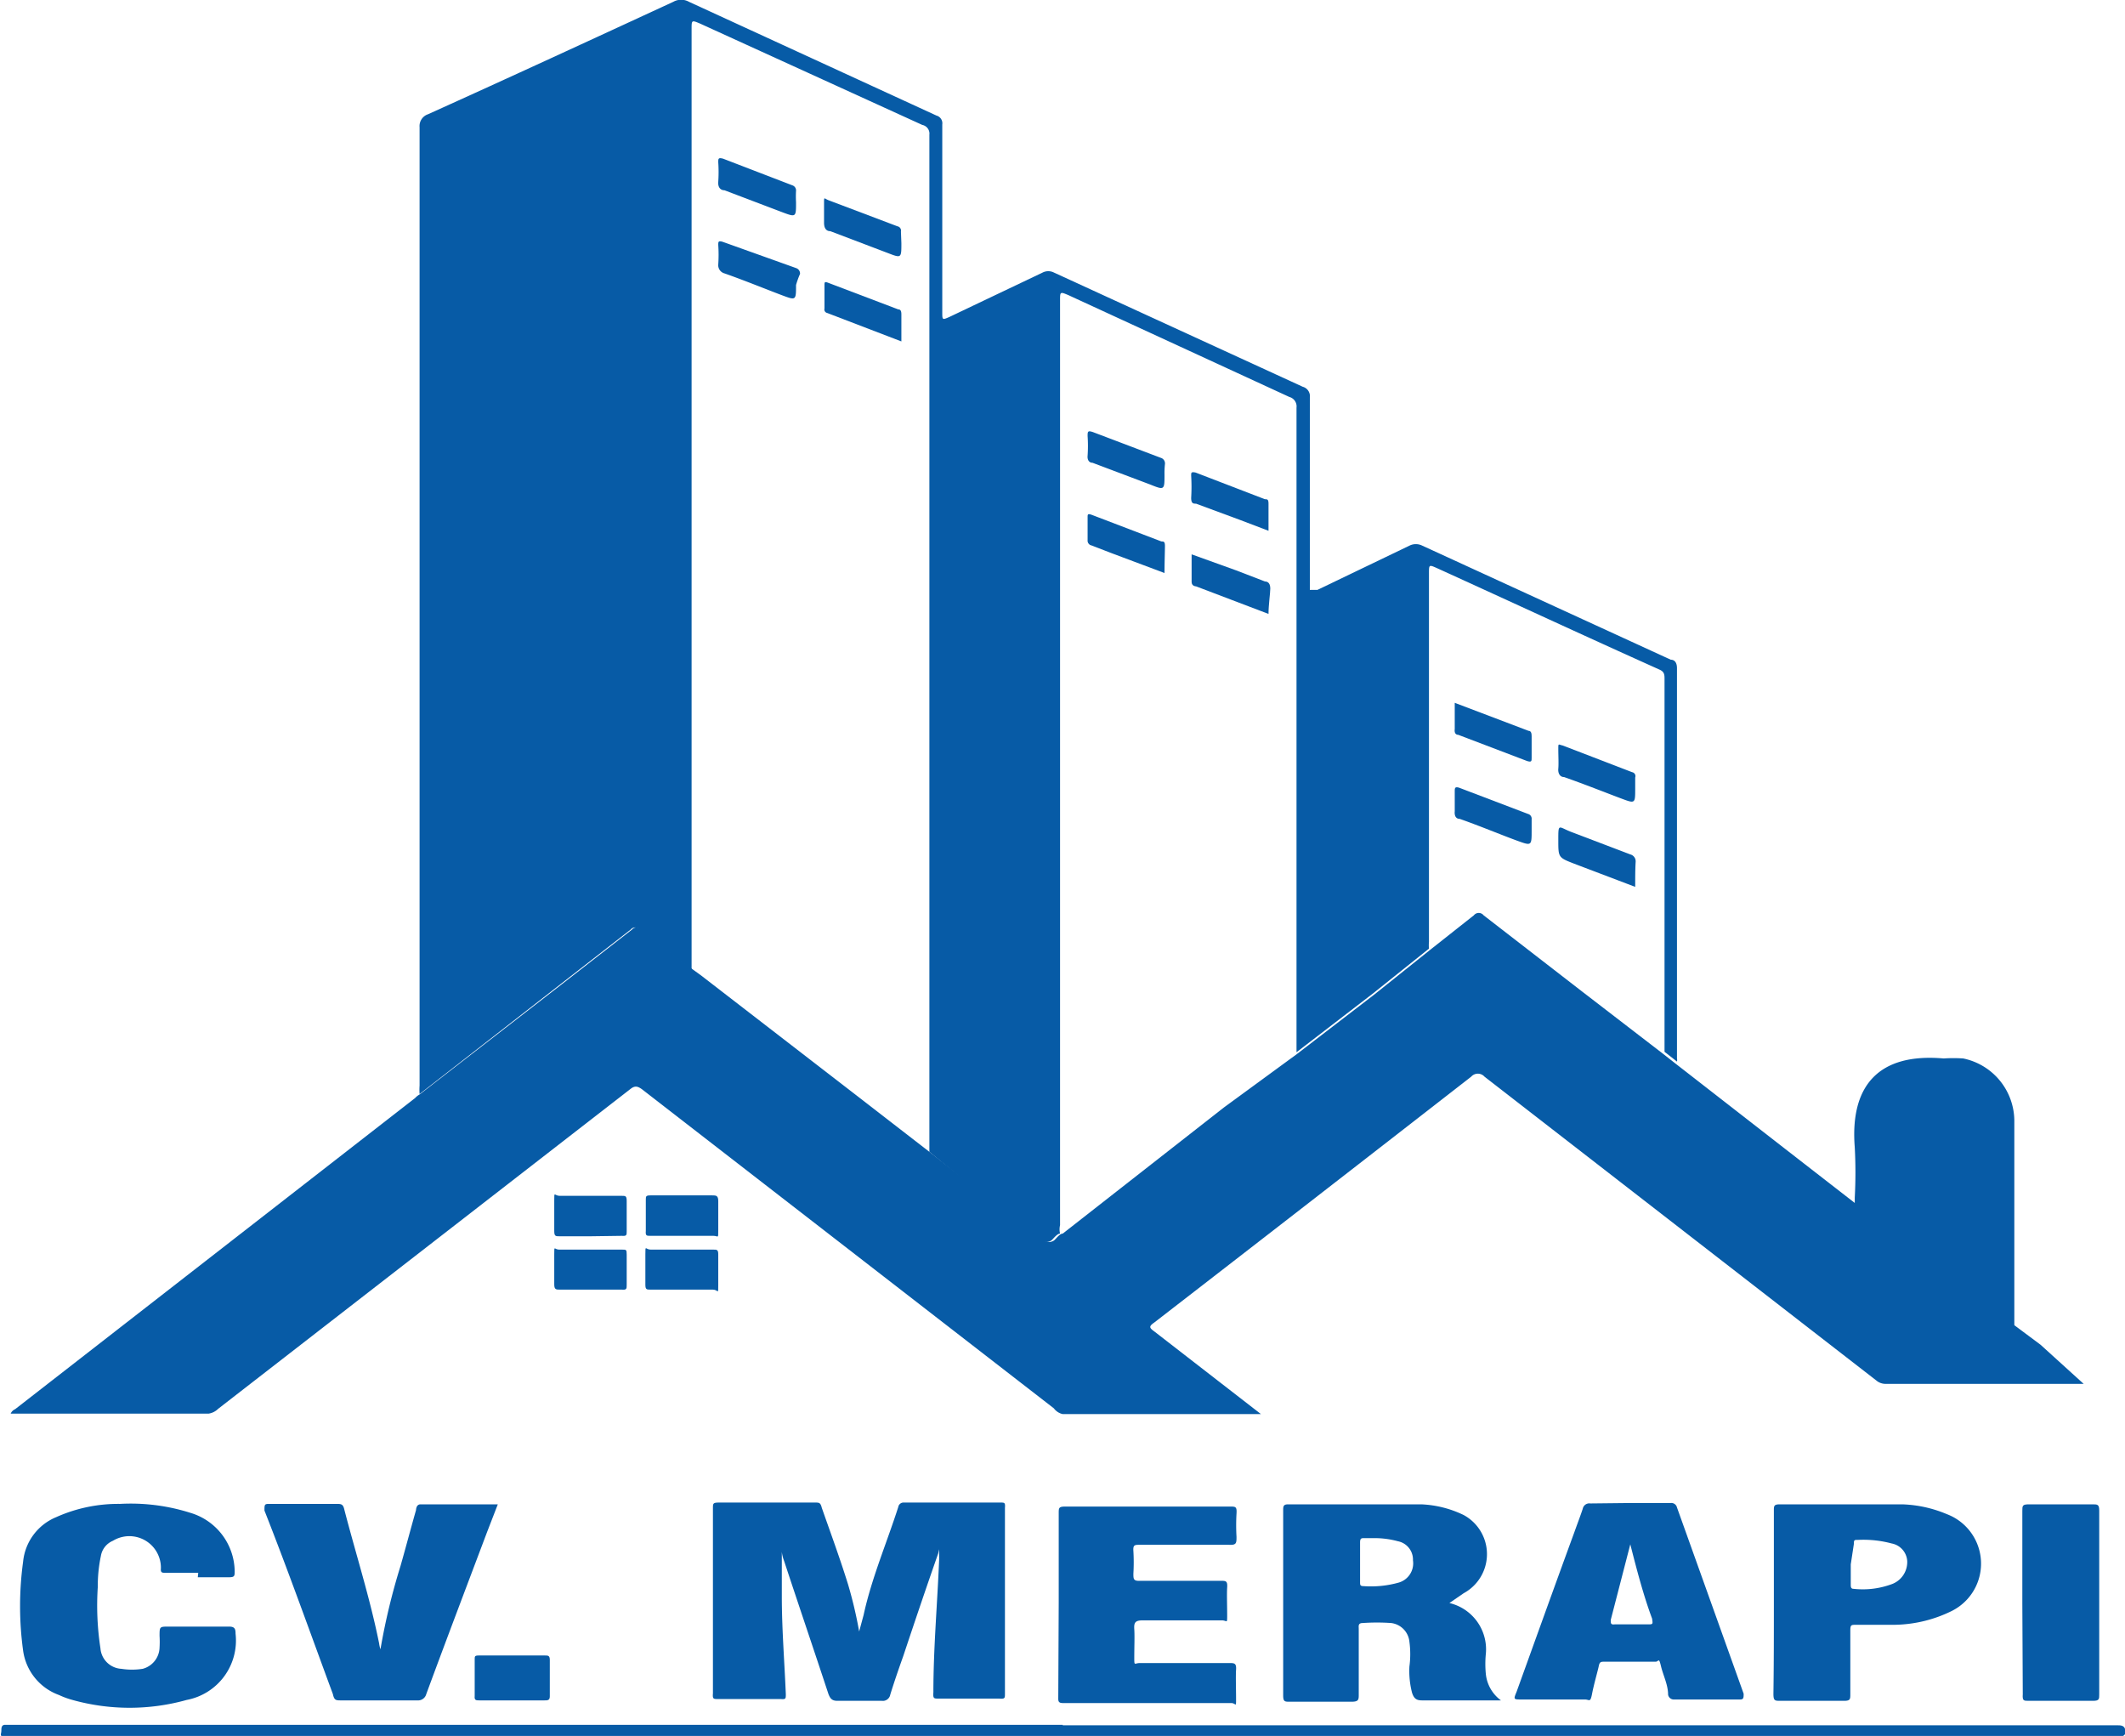 <svg id="Layer_1" data-name="Layer 1" xmlns="http://www.w3.org/2000/svg" viewBox="0 0 47.81 39.05"><defs><style>.cls-1{fill:#075ba6;}</style></defs><path class="cls-1" d="M10.53,24.8a1.28,1.28,0,0,1,0-.19q0-10.78,0-21.56a.28.28,0,0,1,.19-.29c1.84-.83,3.68-1.68,5.52-2.53a.36.36,0,0,1,.35,0l5.57,2.56a.18.18,0,0,1,.13.2c0,1.41,0,2.81,0,4.22,0,.18,0,.18.16.11l2.1-1a.28.28,0,0,1,.25,0l5.6,2.57a.22.22,0,0,1,.16.24c0,1.39,0,2.77,0,4.16v.17c.07,0,.12,0,.17,0l2.08-1a.32.32,0,0,1,.27,0l5.6,2.57c.09,0,.14.07.14.19V24a.17.17,0,0,1,0,.07l-.28-.22V15.47c0-.1,0-.17-.12-.22-1.67-.75-3.33-1.52-5-2.28-.18-.08-.18-.08-.18.12v8.29a.76.76,0,0,0,0,.15l-1.25,1-1.73,1.33c0-.07,0-.15,0-.22q0-7.14,0-14.28a.22.22,0,0,0-.16-.24L25.13,6.83c-.19-.08-.19-.08-.19.12v20.8a.41.41,0,0,0,0,.19c-.06,0-.13.09-.18.14s-.17.08-.27,0l-1-.76L22,26.1V26q0-11.38,0-22.78A.2.2,0,0,0,21.84,3l-5-2.28c-.19-.08-.19-.08-.19.13V22l-1.17-.9a.13.13,0,0,0-.2,0l-1.58,1.23Z" transform="translate(-1.09 -0.19)"/><path class="cls-1" d="M22.2,35.13c-.27.77-.53,1.54-.79,2.32-.1.28-.2.57-.29.86a.17.17,0,0,1-.19.14q-.51,0-1,0c-.12,0-.16-.05-.2-.15-.33-1-.67-2-1-3a.84.84,0,0,1-.05-.2c0,.33,0,.67,0,1,0,.73.06,1.47.09,2.2,0,.1,0,.12-.11.11H17.25c-.11,0-.13,0-.12-.13,0-1.39,0-2.77,0-4.16,0-.11,0-.13.14-.13h2.16c.09,0,.12,0,.15.12.2.57.41,1.14.59,1.72a9.72,9.72,0,0,1,.25,1.06l.1-.37c.18-.83.52-1.62.78-2.43a.12.12,0,0,1,.13-.1H23.6c.09,0,.11,0,.1.12,0,1.39,0,2.78,0,4.18,0,.1,0,.12-.13.11H22.21c-.11,0-.13,0-.12-.14,0-1,.09-2,.13-3v-.22Z" transform="translate(-1.09 -0.19)"/><path class="cls-1" d="M33.7,36.25a1.07,1.07,0,0,1,.82,1.14,2.32,2.32,0,0,0,0,.46.84.84,0,0,0,.34.59H33.08c-.13,0-.18-.05-.22-.17a1.94,1.94,0,0,1-.06-.59,2.1,2.1,0,0,0,0-.56.47.47,0,0,0-.41-.42,4.57,4.57,0,0,0-.64,0c-.11,0-.09.07-.09.13,0,.49,0,1,0,1.48,0,.11,0,.16-.16.16-.46,0-.93,0-1.4,0-.1,0-.14,0-.14-.14V34.17c0-.09,0-.14.11-.14,1,0,2,0,3,0a2.42,2.42,0,0,1,.95.24,1,1,0,0,1,0,1.76ZM32,34.79h-.21c-.07,0-.1,0-.1.1,0,.3,0,.59,0,.89,0,.06,0,.09.08.09a2.31,2.31,0,0,0,.79-.08.45.45,0,0,0,.32-.5.42.42,0,0,0-.34-.43A2,2,0,0,0,32,34.79Z" transform="translate(-1.09 -0.19)"/><path class="cls-1" d="M5.55,35.57H4.81c-.07,0-.11,0-.1-.1v0a.71.71,0,0,0-1.08-.62.45.45,0,0,0-.27.34,3.26,3.26,0,0,0-.07.7,6.36,6.36,0,0,0,.06,1.38.5.5,0,0,0,.47.46,1.55,1.55,0,0,0,.48,0,.51.51,0,0,0,.38-.48,2.17,2.17,0,0,0,0-.26c0-.21,0-.21.21-.21H6.24c.13,0,.15.05.15.16a1.36,1.36,0,0,1-1.1,1.49,4.77,4.77,0,0,1-2.57,0,1.82,1.82,0,0,1-.3-.11,1.24,1.24,0,0,1-.81-1,7.34,7.34,0,0,1,0-2,1.21,1.21,0,0,1,.74-1,3.41,3.41,0,0,1,1.44-.3,4.43,4.43,0,0,1,1.58.2,1.39,1.39,0,0,1,1,1.31c0,.11,0,.14-.13.14h-.7Z" transform="translate(-1.09 -0.19)"/><path class="cls-1" d="M37.78,34h.9a.13.13,0,0,1,.14.1l1.5,4.19c0,.09,0,.13-.08.13-.5,0-1,0-1.48,0a.13.13,0,0,1-.14-.11c0-.22-.11-.43-.16-.64s-.05-.1-.12-.1H37.19c-.08,0-.11,0-.13.1s-.11.41-.15.62-.06.13-.16.13H35.33c-.19,0-.19,0-.12-.17.43-1.19.86-2.39,1.3-3.59.06-.17.13-.35.19-.53a.15.15,0,0,1,.17-.12Zm0,.89,0,0-.45,1.74c0,.08,0,.11.09.1h.74c.12,0,.12,0,.1-.13C38.07,36.09,37.92,35.52,37.77,34.93Z" transform="translate(-1.09 -0.19)"/><path class="cls-1" d="M9.65,37.29a14.61,14.61,0,0,1,.45-1.87c.12-.42.23-.84.35-1.26,0,0,0-.13.1-.13h1.74l-.24.62c-.46,1.22-.92,2.43-1.37,3.65a.19.19,0,0,1-.2.14c-.57,0-1.14,0-1.72,0-.11,0-.15,0-.18-.14-.51-1.38-1-2.76-1.54-4.13,0-.13,0-.15.1-.15H8.65c.12,0,.16,0,.19.14.26,1,.58,2,.78,3A.65.65,0,0,0,9.65,37.29Z" transform="translate(-1.09 -0.19)"/><path class="cls-1" d="M24.91,36.23c0-.68,0-1.37,0-2,0-.12,0-.15.15-.15h3.7c.13,0,.16,0,.15.16a4.51,4.51,0,0,0,0,.52c0,.14,0,.19-.17.18h-2c-.12,0-.16,0-.15.14a4.34,4.34,0,0,1,0,.51c0,.12,0,.17.16.16h1.8c.12,0,.16,0,.15.15s0,.41,0,.62,0,.12-.12.12H26.8c-.17,0-.2.05-.19.2s0,.42,0,.63,0,.13.13.13h2c.12,0,.17,0,.16.15s0,.43,0,.65,0,.1-.11.1H25c-.11,0-.1-.06-.1-.14Z" transform="translate(-1.09 -0.19)"/><path class="cls-1" d="M41,36.24V34.17c0-.1,0-.14.13-.14.92,0,1.84,0,2.76,0a2.8,2.8,0,0,1,1,.22A1.19,1.19,0,0,1,45,36.43a3,3,0,0,1-1.35.31c-.27,0-.53,0-.8,0-.11,0-.13,0-.13.13V38.3c0,.11,0,.15-.14.15-.48,0-1,0-1.43,0-.13,0-.16,0-.16-.16C41,37.61,41,36.93,41,36.24Zm1.73-.86v.45c0,.05,0,.1.06.1a1.88,1.88,0,0,0,.85-.1A.53.53,0,0,0,44,35.3a.43.43,0,0,0-.35-.39,2.46,2.46,0,0,0-.76-.08c-.08,0-.09,0-.09.09Z" transform="translate(-1.09 -0.19)"/><path class="cls-1" d="M25,39H48.72c.09,0,.18,0,.19.13s-.11.13-.2.13h-47c-.16,0-.33,0-.49,0s-.1-.06-.1-.13,0-.15.1-.14H25Z" transform="translate(-1.09 -0.19)"/><path class="cls-1" d="M46.59,36.24c0-.69,0-1.37,0-2.06,0-.12,0-.15.15-.15h1.43c.11,0,.15,0,.15.14q0,2.07,0,4.14c0,.1,0,.14-.14.14-.48,0-1,0-1.45,0-.11,0-.14,0-.13-.15Z" transform="translate(-1.09 -0.19)"/><path class="cls-1" d="M12.61,38.44h-.73c-.08,0-.12,0-.11-.1v-.82c0-.07,0-.09.09-.09h1.49c.07,0,.11,0,.11.1,0,.27,0,.54,0,.82,0,.09-.05.09-.12.09Z" transform="translate(-1.09 -0.19)"/><path class="cls-1" d="M14.37,29.2h-.68c-.09,0-.13,0-.13-.12s0-.45,0-.67,0-.11.11-.11h1.42c.09,0,.1,0,.1.11v.68c0,.09,0,.12-.11.11Z" transform="translate(-1.09 -0.19)"/><path class="cls-1" d="M16.44,28.3h.7c.08,0,.11,0,.11.11s0,.46,0,.69,0,.1-.12.1h-1.4c-.09,0-.12,0-.12-.11s0-.45,0-.68,0-.11.12-.11Z" transform="translate(-1.09 -0.19)"/><path class="cls-1" d="M16.43,27.08h.68c.09,0,.14,0,.14.13s0,.44,0,.65,0,.13-.11.13H15.72c-.08,0-.11,0-.1-.11v-.7c0-.08,0-.1.11-.1Z" transform="translate(-1.09 -0.19)"/><path class="cls-1" d="M14.37,28h-.69c-.09,0-.12,0-.12-.12s0-.45,0-.68,0-.11.12-.11h1.4c.08,0,.11,0,.11.11v.69c0,.08,0,.11-.11.1Z" transform="translate(-1.09 -0.19)"/><path class="cls-1" d="M47,30.44,46.41,30V25.52s0-.09,0-.12v0A1.44,1.44,0,0,0,45.26,24a3.25,3.25,0,0,0-.44,0c-1.47-.13-2.11.62-2,2a10.65,10.65,0,0,1,0,1.13s0,.09,0,.12L41.21,26l-2.43-1.89-.28-.22-1.82-1.4-2.21-1.71a.14.14,0,0,0-.22,0l-1,.79-1.25,1-1.73,1.33L28.63,25.1,25,27.94c-.06,0-.13.09-.18.14s-.17.08-.27,0l-1-.76L22,26.1l-1.59-1.23-3.55-2.74L16.68,22l-1.17-.9a.13.13,0,0,0-.2,0l-1.58,1.23-3.2,2.48a.39.39,0,0,0-.1.08l-9,7a.19.19,0,0,0-.1.1H5.78A.39.39,0,0,0,6,31.88l9.27-7.19c.1-.08.16-.07.26,0l9.27,7.18A.34.34,0,0,0,25,32h4.35s.08,0,.11,0l-2.4-1.86c-.11-.08-.13-.11,0-.2q3.57-2.76,7.13-5.53a.2.2,0,0,1,.3,0l8.81,6.83a.32.32,0,0,0,.21.08h4.35s.08,0,.11,0Zm-3.46-1.86h0v0Z" transform="translate(-1.09 -0.19)"/><path class="cls-1" d="M19,6.6c0,.35,0,.35-.32.23s-.86-.34-1.29-.49a.19.19,0,0,1-.14-.2,3.23,3.23,0,0,0,0-.44c0-.07,0-.1.1-.07L19,6.22a.13.13,0,0,1,.09.13A2.09,2.09,0,0,0,19,6.6Z" transform="translate(-1.09 -0.19)"/><path class="cls-1" d="M19,4.74c0,.34,0,.34-.32.22l-1.29-.49c-.1,0-.15-.08-.14-.19a3.23,3.23,0,0,0,0-.44c0-.08,0-.11.11-.08l1.56.6a.12.12,0,0,1,.08.12A2.26,2.26,0,0,0,19,4.74Z" transform="translate(-1.09 -0.19)"/><path class="cls-1" d="M21.37,5.66c0,.34,0,.34-.31.22l-1.29-.49c-.1,0-.14-.08-.14-.19s0-.29,0-.44,0-.11.09-.07l1.56.59a.1.1,0,0,1,.08.12Z" transform="translate(-1.09 -0.19)"/><path class="cls-1" d="M21.37,7.87,19.7,7.23a.08.08,0,0,1-.06-.1V6.61c0-.07,0-.09.08-.06l1.58.6c.07,0,.07.07.07.13Z" transform="translate(-1.09 -0.19)"/><path class="cls-1" d="M27.29,13.08l-1.2-.45-.44-.17a.11.11,0,0,1-.09-.12v-.51c0-.07,0-.09.09-.06l1.57.6c.05,0,.08,0,.08.1S27.29,12.86,27.29,13.08Z" transform="translate(-1.09 -0.19)"/><path class="cls-1" d="M27.29,10.87c0,.34,0,.35-.32.22l-1.3-.49c-.08,0-.12-.07-.11-.16a3.23,3.23,0,0,0,0-.44c0-.1,0-.13.12-.09l1.53.58a.13.13,0,0,1,.09.14A1.93,1.93,0,0,0,27.29,10.87Z" transform="translate(-1.09 -0.19)"/><path class="cls-1" d="M29.63,14,28,13.38s-.1,0-.1-.1,0-.4,0-.62l1,.36.65.25c.08,0,.12.06.12.16S29.63,13.8,29.63,14Z" transform="translate(-1.09 -0.19)"/><path class="cls-1" d="M29.63,12.13,29,11.89l-1-.37c-.06,0-.11,0-.11-.13a4.17,4.17,0,0,0,0-.5c0-.07,0-.09.1-.07l1.56.6c.05,0,.08,0,.08.1S29.63,11.92,29.63,12.13Z" transform="translate(-1.09 -0.19)"/><path class="cls-1" d="M37.88,20.14l-1.37-.52c-.36-.14-.36-.14-.36-.53s0-.3.28-.19l1.34.51a.16.16,0,0,1,.12.17C37.88,19.75,37.88,19.93,37.88,20.14Z" transform="translate(-1.09 -0.19)"/><path class="cls-1" d="M37.88,17.93c0,.34,0,.34-.32.22s-.85-.33-1.28-.48c-.09,0-.14-.08-.13-.19s0-.3,0-.44,0-.1.1-.08l1.56.6a.09.09,0,0,1,.07.12Z" transform="translate(-1.09 -0.19)"/><path class="cls-1" d="M33.82,16l1.66.63c.06,0,.07.06.07.12v.49c0,.07,0,.1-.1.07l-1.55-.59c-.07,0-.09-.06-.08-.13Z" transform="translate(-1.09 -0.19)"/><path class="cls-1" d="M35.55,18.87c0,.35,0,.35-.33.23s-.86-.34-1.29-.49c-.09,0-.12-.08-.11-.17V18c0-.08,0-.12.1-.09l1.55.59a.11.11,0,0,1,.08.12Z" transform="translate(-1.09 -0.19)"/></svg>